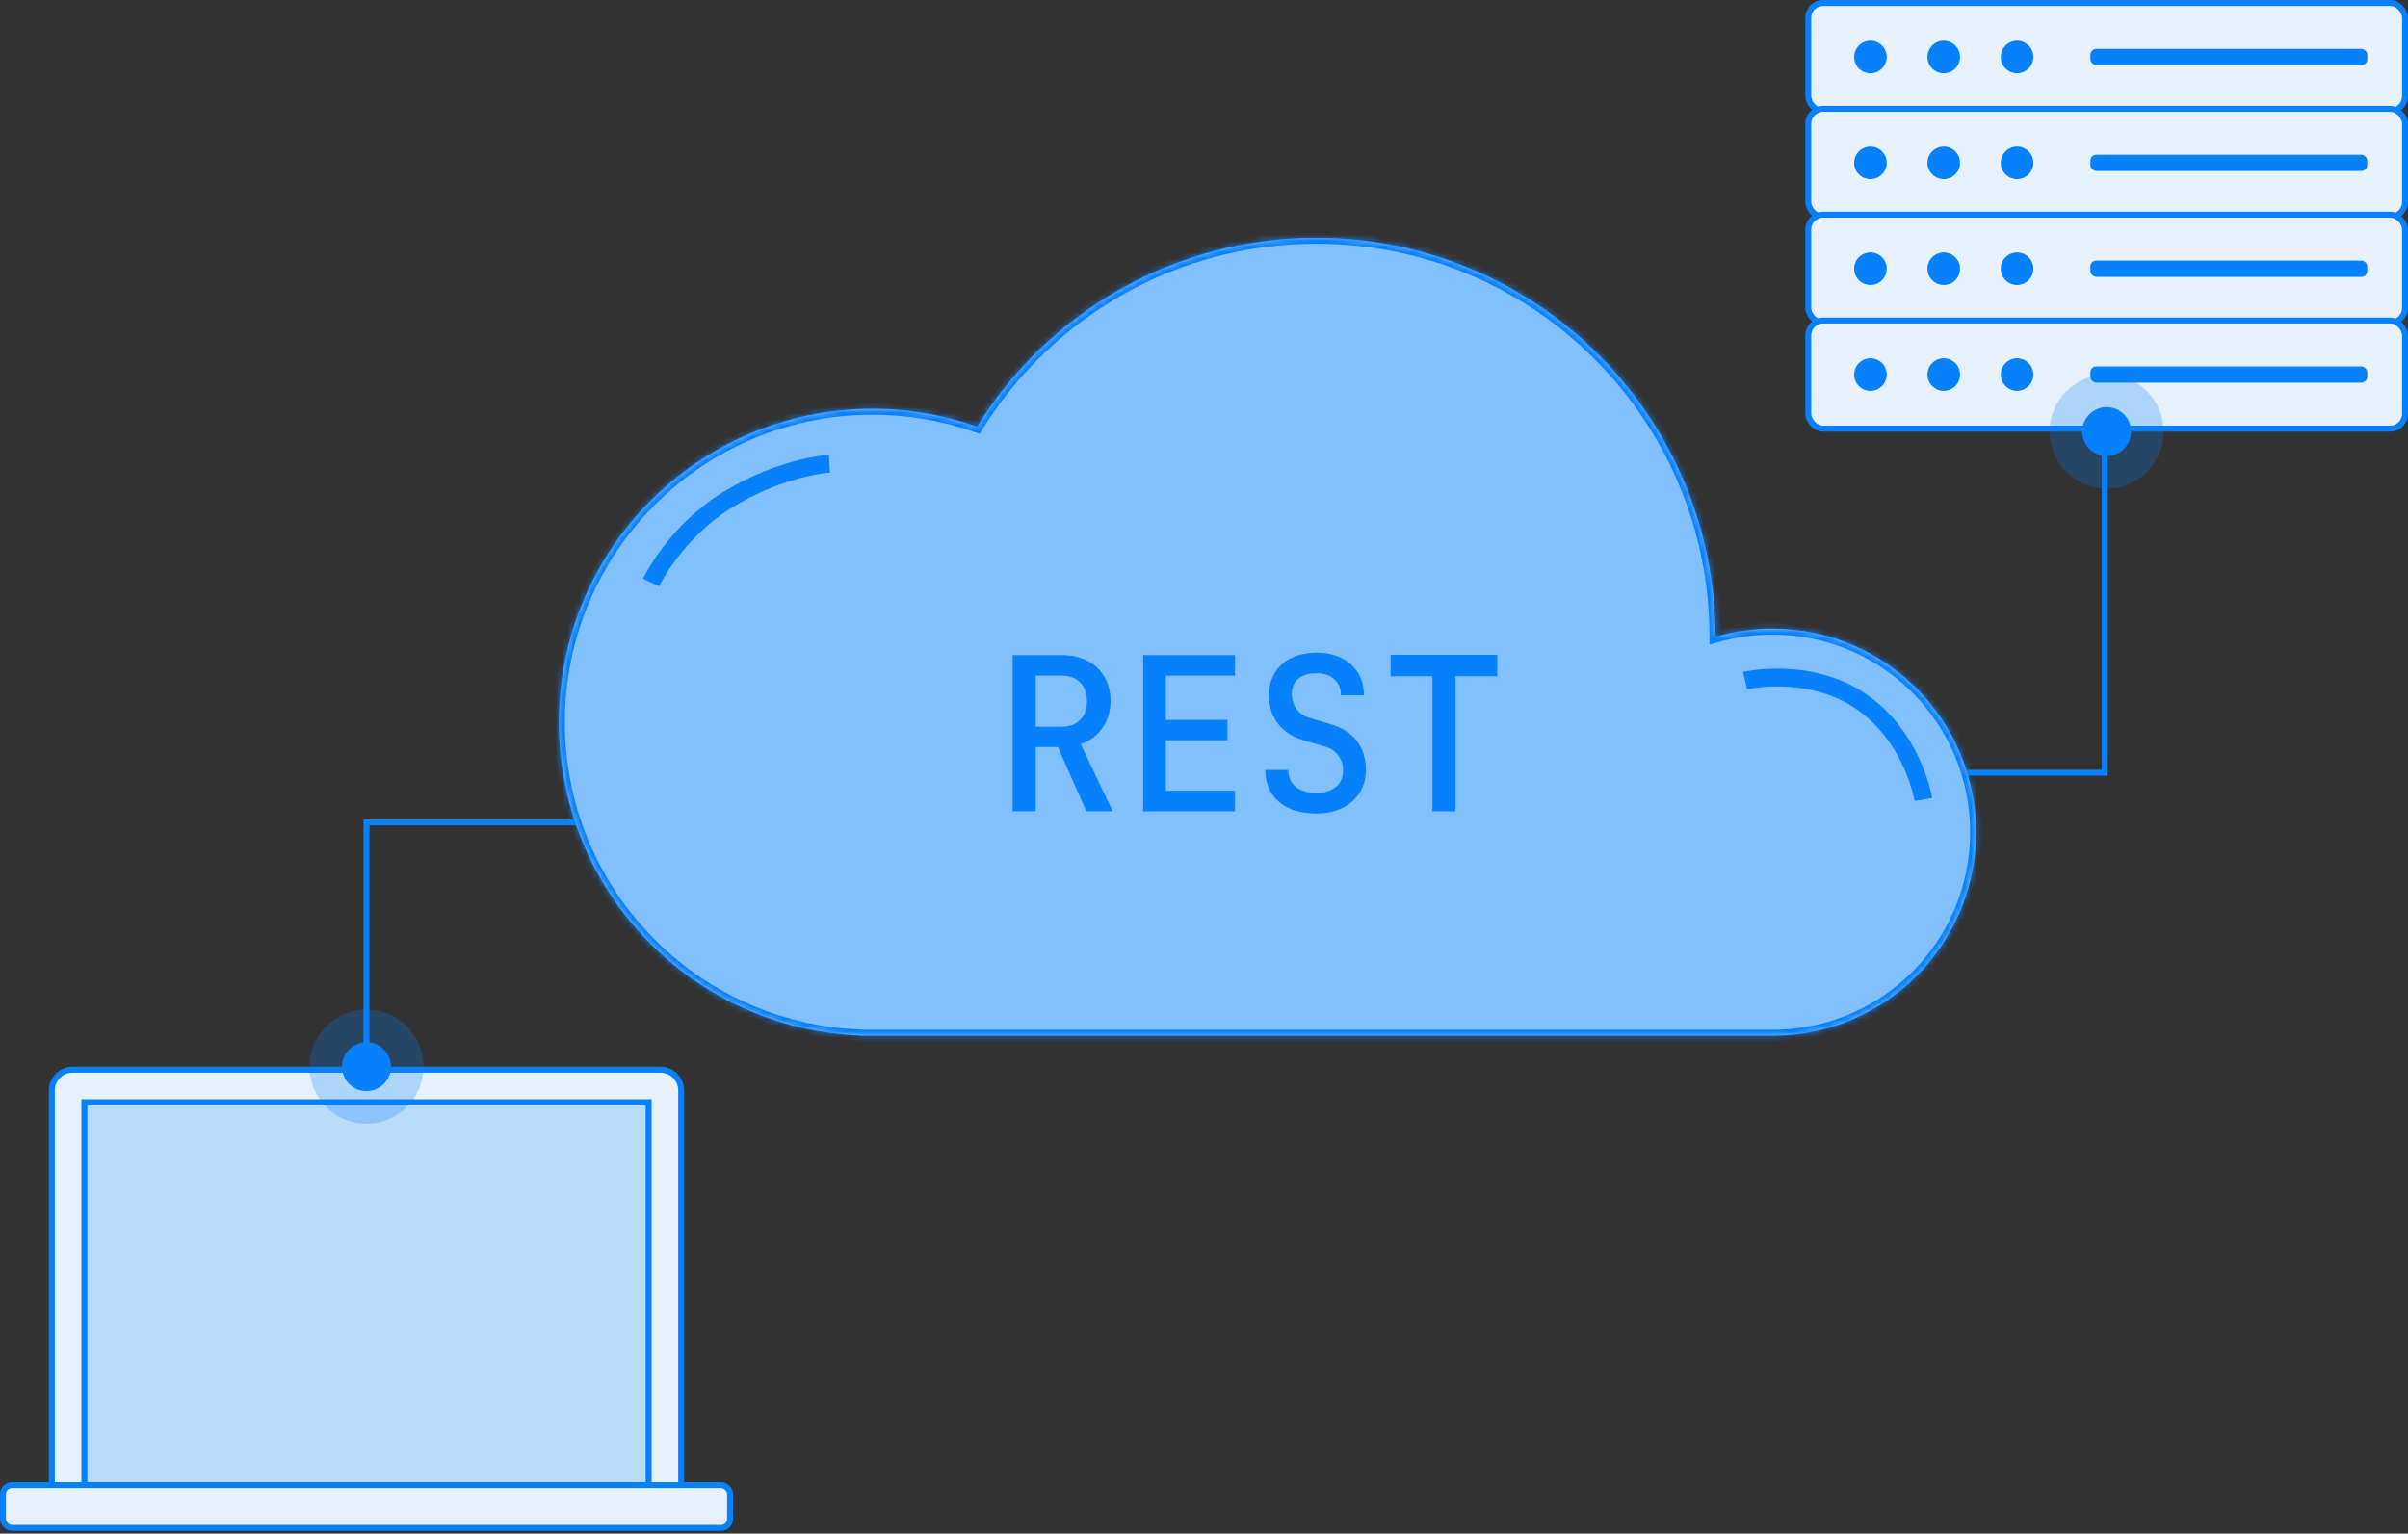 <svg width="405" height="258" viewBox="0 0 405 258" fill="none" xmlns="http://www.w3.org/2000/svg">
<rect x="0" y="0" width="405" height="258" fill="#333333" stroke="none"/>
<path d="M8.719 183.452C8.719 181.519 10.286 179.952 12.219 179.952H111.069C113.002 179.952 114.569 181.519 114.569 183.452V250.185H8.719V183.452Z" fill="#E6F1FC" stroke="#0680FB"/>
<rect x="13.699" y="184.932" width="95.89" height="65.753" fill="#BBDBFB"/>
<rect x="14.199" y="185.432" width="94.89" height="64.753" stroke="#0680FB"/>
<rect x="0.5" y="249.815" width="122.288" height="7.219" rx="1.5" fill="#E6F1FC" stroke="#0680FB"/>
<circle opacity="0.25" cx="61.644" cy="179.452" r="9.589" transform="rotate(180 61.644 179.452)" fill="#0680FB"/>
<circle cx="61.644" cy="179.452" r="4.11" transform="rotate(180 61.644 179.452)" fill="#0680FB"/>
<path d="M113.699 138.356H61.644V179.452" stroke="#0680FB"/>
<rect x="304.13" y="0.5" width="100.37" height="18.178" rx="2.5" fill="#E6F1FC" stroke="#0680FB"/>
<circle cx="314.589" cy="9.589" r="2.74" fill="#0680FB"/>
<circle cx="326.918" cy="9.589" r="2.74" fill="#0680FB"/>
<circle cx="339.247" cy="9.589" r="2.74" fill="#0680FB"/>
<rect x="351.575" y="8.219" width="46.575" height="2.74" rx="1" fill="#0680FB"/>
<rect x="304.13" y="18.308" width="100.37" height="18.178" rx="2.5" fill="#E6F1FC" stroke="#0680FB"/>
<circle cx="314.589" cy="27.397" r="2.74" fill="#0680FB"/>
<circle cx="326.918" cy="27.397" r="2.74" fill="#0680FB"/>
<circle cx="339.247" cy="27.397" r="2.74" fill="#0680FB"/>
<rect x="351.575" y="26.027" width="46.575" height="2.74" rx="1" fill="#0680FB"/>
<rect x="304.13" y="36.117" width="100.37" height="18.178" rx="2.5" fill="#E6F1FC" stroke="#0680FB"/>
<circle cx="314.589" cy="45.205" r="2.74" fill="#0680FB"/>
<circle cx="326.918" cy="45.205" r="2.74" fill="#0680FB"/>
<circle cx="339.247" cy="45.205" r="2.74" fill="#0680FB"/>
<rect x="351.575" y="43.836" width="46.575" height="2.74" rx="1" fill="#0680FB"/>
<rect x="304.13" y="53.925" width="100.37" height="18.178" rx="2.5" fill="#E6F1FC" stroke="#0680FB"/>
<circle cx="314.589" cy="63.014" r="2.74" fill="#0680FB"/>
<circle cx="326.918" cy="63.014" r="2.74" fill="#0680FB"/>
<circle cx="339.247" cy="63.014" r="2.74" fill="#0680FB"/>
<rect x="351.575" y="61.644" width="46.575" height="2.74" rx="1" fill="#0680FB"/>
<circle opacity="0.25" cx="9.589" cy="9.589" r="9.589" transform="matrix(1 0 0 -1 344.726 82.192)" fill="#0680FB"/>
<circle cx="4.11" cy="4.11" r="4.11" transform="matrix(1 0 0 -1 350.206 76.712)" fill="#0680FB"/>
<path d="M282 130H354V73" stroke="#0680FB"/>
<mask id="path-31-inside-1_102_42" fill="white">
<path fill-rule="evenodd" clip-rule="evenodd" d="M298.11 174.246C317.024 174.246 332.356 158.914 332.356 140C332.356 121.086 317.024 105.753 298.11 105.753C294.781 105.753 291.563 106.228 288.521 107.114C288.516 70.047 258.465 40 221.397 40C197.299 40 176.166 52.699 164.327 71.771C158.827 69.826 152.907 68.767 146.74 68.767C117.612 68.767 94 92.379 94 121.507C94 149.946 116.51 173.128 144.685 174.207V174.247H146.699C146.713 174.247 146.726 174.247 146.74 174.247C146.753 174.247 146.767 174.247 146.78 174.247L221.397 174.246H298.11Z"/>
</mask>
<path fill-rule="evenodd" clip-rule="evenodd" d="M298.11 174.246C317.024 174.246 332.356 158.914 332.356 140C332.356 121.086 317.024 105.753 298.11 105.753C294.781 105.753 291.563 106.228 288.521 107.114C288.516 70.047 258.465 40 221.397 40C197.299 40 176.166 52.699 164.327 71.771C158.827 69.826 152.907 68.767 146.74 68.767C117.612 68.767 94 92.379 94 121.507C94 149.946 116.51 173.128 144.685 174.207V174.247H146.699C146.713 174.247 146.726 174.247 146.74 174.247C146.753 174.247 146.767 174.247 146.78 174.247L221.397 174.246H298.11Z" fill="#82BFFD"/>
<path d="M288.521 107.114L287.521 107.114L287.521 108.447L288.8 108.074L288.521 107.114ZM164.327 71.771L163.994 72.713L164.753 72.982L165.177 72.298L164.327 71.771ZM144.685 174.207H145.685V173.245L144.723 173.208L144.685 174.207ZM144.685 174.247H143.685V175.247H144.685V174.247ZM146.78 174.247V175.247V174.247ZM221.397 174.246V173.246V174.246ZM331.356 140C331.356 158.362 316.471 173.246 298.11 173.246V175.246C317.576 175.246 333.356 159.466 333.356 140H331.356ZM298.11 106.753C316.471 106.753 331.356 121.638 331.356 140H333.356C333.356 120.534 317.576 104.753 298.11 104.753V106.753ZM288.8 108.074C291.753 107.215 294.877 106.753 298.11 106.753V104.753C294.685 104.753 291.374 105.242 288.241 106.154L288.8 108.074ZM221.397 41C257.913 41 287.516 70.599 287.521 107.114L289.521 107.114C289.515 69.495 259.018 39 221.397 39V41ZM165.177 72.298C176.841 53.508 197.659 41 221.397 41V39C196.939 39 175.492 51.89 163.478 71.243L165.177 72.298ZM146.74 69.767C152.792 69.767 158.599 70.806 163.994 72.713L164.661 70.828C159.054 68.845 153.022 67.767 146.74 67.767V69.767ZM95 121.507C95 92.932 118.165 69.767 146.74 69.767V67.767C117.06 67.767 93 91.827 93 121.507H95ZM144.723 173.208C117.083 172.149 95 149.407 95 121.507H93C93 150.486 115.937 174.107 144.647 175.206L144.723 173.208ZM145.685 174.247V174.207H143.685V174.247H145.685ZM146.699 173.247H144.685V175.247H146.699V173.247ZM146.74 173.247C146.733 173.247 146.727 173.247 146.72 173.247C146.713 173.247 146.706 173.247 146.699 173.247V175.247C146.706 175.247 146.712 175.247 146.719 175.247C146.726 175.247 146.733 175.247 146.74 175.247V173.247ZM146.78 173.247C146.773 173.247 146.766 173.247 146.76 173.247C146.753 173.247 146.746 173.247 146.74 173.247V175.247C146.747 175.247 146.754 175.247 146.761 175.247C146.767 175.247 146.774 175.247 146.78 175.247V173.247ZM221.397 173.246L146.78 173.247V175.247L221.397 175.246V173.246ZM298.11 173.246H221.397V175.246H298.11V173.246Z" fill="#0680FB" mask="url(#path-31-inside-1_102_42)"/>
<path d="M170.325 136.479V110.199H178.569C180.225 110.199 181.665 110.523 182.889 111.171C184.113 111.795 185.061 112.683 185.733 113.835C186.429 114.987 186.777 116.343 186.777 117.903C186.777 119.655 186.321 121.179 185.409 122.475C184.521 123.747 183.309 124.647 181.773 125.175L187.137 136.479H182.709L177.921 125.679H174.213V136.479H170.325ZM174.213 122.259H178.569C179.865 122.259 180.897 121.875 181.665 121.107C182.433 120.315 182.817 119.271 182.817 117.975C182.817 116.631 182.433 115.575 181.665 114.807C180.897 114.039 179.865 113.655 178.569 113.655H174.213V122.259ZM192.271 136.479V110.199H207.715V113.655H196.087V121.107H206.455V124.527H196.087V133.023H207.715V136.479H192.271ZM221.381 136.839C219.605 136.839 218.081 136.551 216.809 135.975C215.537 135.375 214.553 134.535 213.857 133.455C213.161 132.351 212.813 131.043 212.813 129.531H216.665C216.665 130.731 217.085 131.679 217.925 132.375C218.765 133.047 219.929 133.383 221.417 133.383C222.809 133.383 223.901 133.047 224.693 132.375C225.485 131.703 225.881 130.779 225.881 129.603C225.881 128.619 225.605 127.767 225.053 127.047C224.525 126.327 223.757 125.835 222.749 125.571L219.437 124.599C217.517 124.047 216.029 123.111 214.973 121.791C213.941 120.447 213.425 118.851 213.425 117.003C213.425 115.563 213.749 114.303 214.397 113.223C215.045 112.143 215.969 111.303 217.169 110.703C218.369 110.103 219.785 109.803 221.417 109.803C223.817 109.803 225.737 110.451 227.177 111.747C228.641 113.043 229.385 114.783 229.409 116.967H225.521C225.521 115.815 225.149 114.915 224.405 114.267C223.685 113.595 222.665 113.259 221.345 113.259C220.073 113.259 219.077 113.571 218.357 114.195C217.637 114.795 217.277 115.647 217.277 116.751C217.277 117.735 217.541 118.587 218.069 119.307C218.621 120.027 219.401 120.531 220.409 120.819L223.757 121.827C225.677 122.355 227.153 123.291 228.185 124.635C229.217 125.979 229.733 127.587 229.733 129.459C229.733 130.923 229.385 132.219 228.689 133.347C227.993 134.451 227.021 135.315 225.773 135.939C224.525 136.539 223.061 136.839 221.381 136.839ZM240.915 136.479V113.763H233.895V110.163H251.823V113.763H244.803V136.479H240.915Z" fill="#0680FB"/>
<path d="M109.5 98C109.5 98 113.5 89.5 122.5 84C131.5 78.5 139.5 78 139.5 78" stroke="#0680FB" stroke-width="3"/>
<path d="M323.5 134.5C323.5 134.5 321.788 124 313 118C304.212 112 293.5 114.5 293.5 114.5" stroke="#0680FB" stroke-width="3"/>
</svg>
